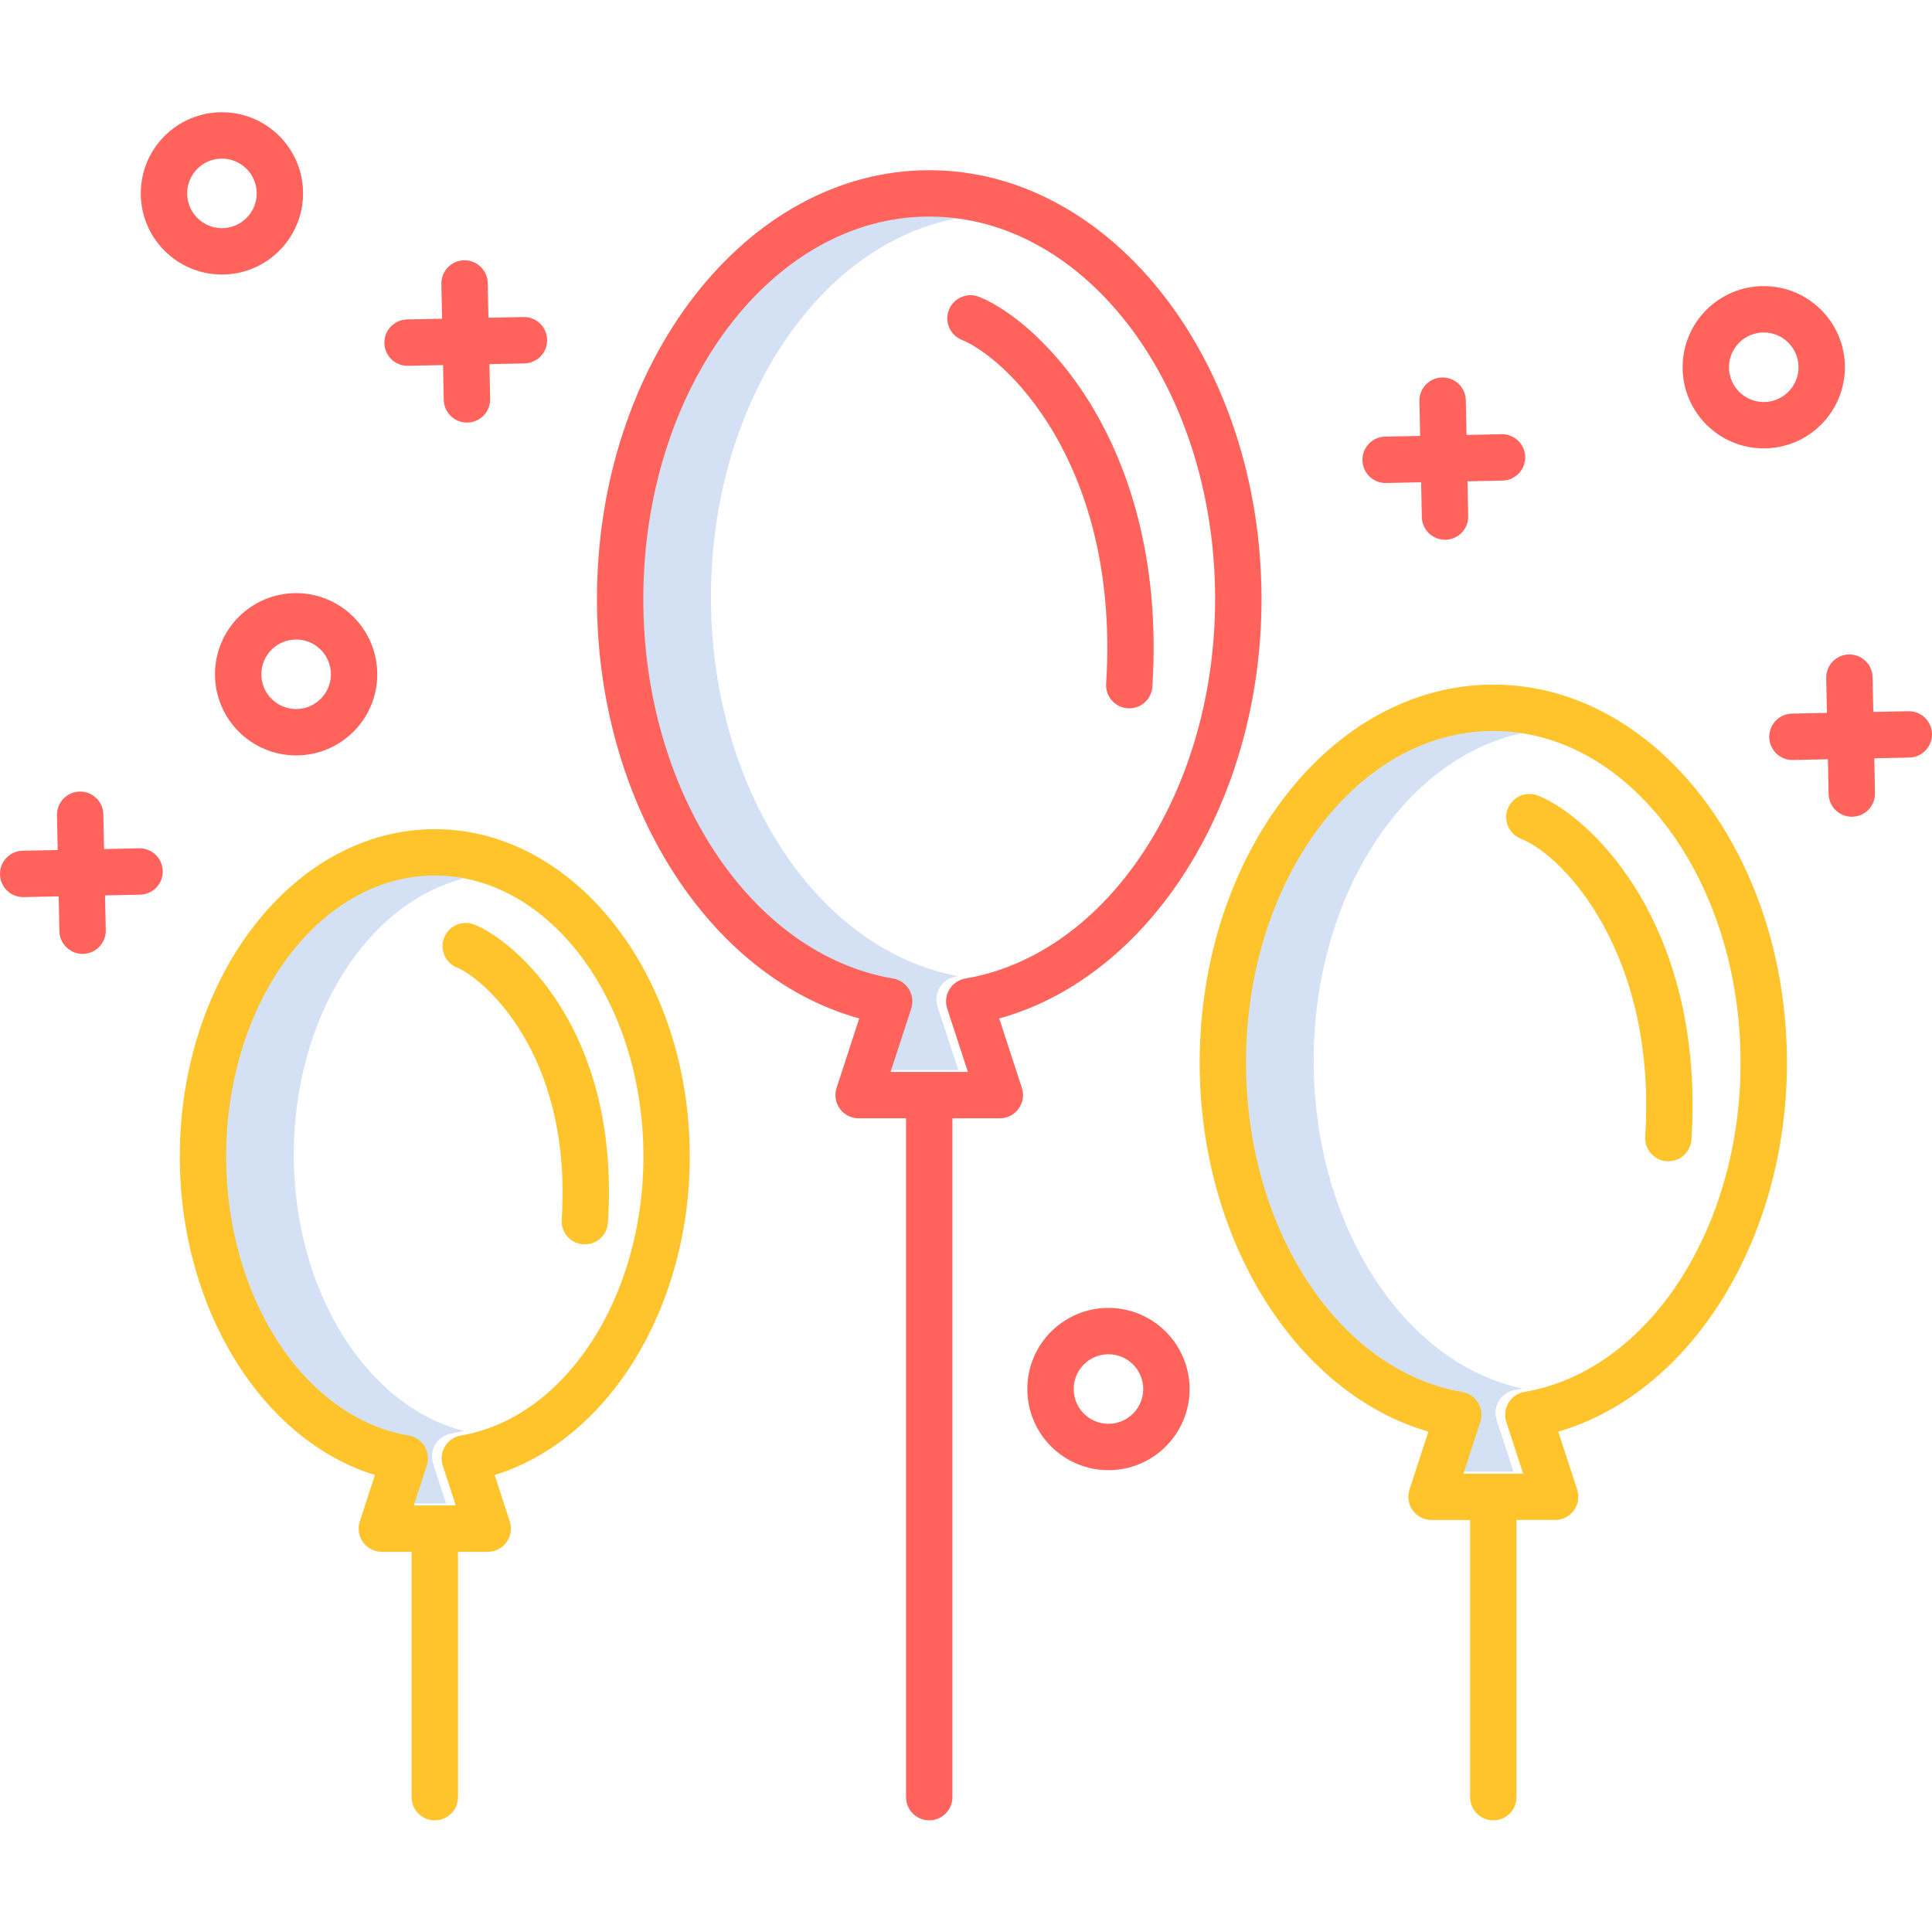 <svg height="500pt" viewBox="0 -29 500.054 500" width="500pt" xmlns="http://www.w3.org/2000/svg"><path d="m116.805 342.02c1.09-.184 2.168-.43 3.234-.699-25.301-6.41-44-36.387-44-71.484 0-35.508 18.988-65.141 44-71.477-3.266-.84-6.625-1.266-10-1.273-29.777 0-54 32.637-54 72.75 0 36.582 20.305 67.613 47.234 72.184 1.719.293 3.227 1.316 4.129 2.812.902 1.492 1.113 3.305.57 4.965l-3.375 10.332h10.879l-3.371-10.332c-.543-1.66-.336-3.473.566-4.965.902-1.496 2.41-2.52 4.133-2.812zm0 0" fill="#d4e1f4"/><path d="m242.668 231.52c-.539-1.66-.332-3.473.57-4.965.902-1.492 2.41-2.52 4.133-2.812.215-.039.426-.09.641-.129-36.531-6.641-64-48.641-64-98.086 0-50.051 27.91-91.539 64-98.094-3.297-.602-6.645-.902-10-.906-40.797 0-74 44.41-74 99 0 49.734 27.793 91.957 64.648 98.215 1.719.293 3.227 1.32 4.129 2.812.902 1.492 1.109 3.305.57 4.965l-5.355 16.402h20l.008-.031zm0 0" fill="#d4e1f4"/><path d="m392.074 330.738c.652-.109 1.293-.254 1.938-.391-30.918-6.543-54-42.531-54-84.809 0-42.785 23.445-78.359 54-84.82-3.285-.699-6.637-1.051-10-1.055-35.289 0-64 38.523-64 85.875 0 43.156 24.051 79.785 55.941 85.199 1.719.293 3.23 1.32 4.133 2.812.902 1.492 1.109 3.305.566 4.965l-4.363 13.367h15.449l-4.363-13.367c-.543-1.66-.332-3.473.57-4.965.902-1.492 2.41-2.52 4.129-2.812zm0 0" fill="#d4e1f4"/><g fill="#ff635b"><path d="m240.508 15.027c-47.418 0-86 49.793-86 111 0 52.535 28.738 97.727 67.887 108.543l-5.867 17.984c-.598 1.828-.285 3.828.844 5.387 1.129 1.555 2.934 2.477 4.855 2.477h12.293c0 .074-.012.148-.012.223v175.484c0 3.312 2.684 6 6 6 3.312 0 6-2.688 6-6v-175.484c0-.074-.008-.148-.012-.223h12.293c1.918 0 3.727-.922 4.852-2.477 1.129-1.559 1.445-3.559.848-5.387l-5.863-17.98c39.148-10.816 67.887-56.008 67.887-108.543-.004-61.211-38.586-111.004-86.004-111.004zm9.359 209.215c-1.723.293-3.23 1.32-4.133 2.812-.902 1.492-1.109 3.305-.57 4.965l5.355 16.402h-20.02l5.352-16.402c.543-1.66.336-3.473-.566-4.965-.902-1.492-2.41-2.52-4.133-2.812-36.852-6.258-64.645-48.48-64.645-98.215 0-54.59 33.199-99 74-99 40.801 0 74 44.41 74 99 0 49.734-27.789 91.957-64.641 98.215zm0 0"/><path d="m253.398 47.801c-3.078-1.219-6.566.289-7.789 3.367-1.219 3.082.289 6.57 3.367 7.789 4.715 1.867 15.07 9.113 24 24.426 7.176 12.301 15.312 33.48 13.32 64.547-.215 3.305 2.293 6.16 5.598 6.371.133.008.266.012.391.012 3.164-.004 5.777-2.457 5.98-5.613 2.188-34.086-6.91-57.621-14.926-71.363-9.887-16.961-22.312-26.508-29.941-29.535zm0 0"/><path d="m477.508 66.027c0-11.598-9.402-21-21-21-11.598 0-21 9.402-21 21s9.402 21 21 21c11.594-.012 20.988-9.406 21-21zm-21 9c-4.969 0-9-4.031-9-9 0-4.973 4.031-9 9-9 4.973 0 9 4.027 9 9-.004 4.969-4.031 8.996-9 9zm0 0"/><path d="m286.898 309.492c-11.598 0-21 9.402-21 21 0 11.602 9.402 21 21 21 11.598 0 21-9.398 21-21-.016-11.59-9.41-20.984-21-21zm0 30c-4.973 0-9-4.027-9-9 0-4.969 4.027-9 9-9 4.969 0 9 4.031 9 9-.008 4.969-4.031 8.996-9 9zm0 0"/><path d="m78.441 21.027c0-11.598-9.402-21-21-21s-21 9.402-21 21 9.402 21 21 21c11.59-.012 20.984-9.406 21-21zm-30 0c0-4.973 4.027-9 9-9 4.969 0 9 4.027 9 9 0 4.969-4.031 9-9 9-4.969-.004-8.996-4.031-9-9zm0 0"/><path d="m76.645 124.492c-11.598 0-21 9.402-21 21 0 11.598 9.402 21 21 21 11.598 0 21-9.402 21-21-.012-11.594-9.406-20.988-21-21zm0 30c-4.969 0-9-4.031-9-9 0-4.973 4.031-9 9-9 4.973 0 9 4.027 9 9-.004 4.969-4.031 8.992-9 9zm0 0"/><path d="m493.992 155.055h-.129l-9 .184-.188-9c-.066-3.312-2.809-5.941-6.125-5.875-3.312.07-5.941 2.812-5.875 6.125l.188 9-9 .188c-3.312.035-5.973 2.75-5.938 6.062.035 3.312 2.746 5.973 6.062 5.938h.125l9-.188.188 9c.066 3.266 2.734 5.879 6 5.875h.125c3.316-.066 5.945-2.809 5.875-6.121l-.184-9 9-.188c3.312-.035 5.969-2.75 5.938-6.062-.035-3.312-2.75-5.973-6.062-5.938zm0 0"/><path d="m36.066 190.539h-.129l-9 .188-.188-9c-.066-3.266-2.734-5.875-6-5.875h-.125c-3.312.07-5.941 2.812-5.871 6.125l.184 9-9 .188c-3.312.031-5.973 2.746-5.938 6.059.035 3.316 2.746 5.973 6.062 5.941h.125l9-.188.188 9c.07 3.266 2.734 5.875 6 5.875h.129c3.312-.07 5.941-2.812 5.875-6.125l-.188-9 9-.188c3.312-.031 5.973-2.746 5.938-6.059-.035-3.316-2.746-5.973-6.062-5.941zm0 0"/><path d="m135.547 53.031h-.121l-9 .188-.188-9c-.066-3.266-2.734-5.875-6-5.875h-.129c-3.312.066-5.941 2.809-5.871 6.125l.188 9-9 .184c-3.316.035-5.973 2.75-5.941 6.062.035 3.312 2.75 5.973 6.062 5.938h.129l9-.184.184 9c.07 3.262 2.738 5.875 6 5.875h.129c3.312-.07 5.941-2.812 5.875-6.125l-.188-9 9-.188c3.312-.035 5.973-2.75 5.938-6.062-.035-3.312-2.75-5.973-6.062-5.938zm0 0"/><path d="m388.703 83.359h-.125l-9 .188-.188-9c-.07-3.266-2.734-5.875-6-5.875h-.129c-3.312.07-5.941 2.812-5.875 6.125l.188 9-9 .188c-3.312.031-5.973 2.746-5.938 6.059.035 3.316 2.746 5.973 6.062 5.941h.125l9-.188.188 9c.066 3.266 2.734 5.875 6 5.875h.125c3.316-.07 5.945-2.812 5.875-6.125l-.184-9 9-.188c3.312-.035 5.969-2.746 5.938-6.062-.035-3.312-2.75-5.973-6.062-5.938zm0 0"/></g><path d="m386.508 148.164c-41.906 0-76 43.906-76 97.875 0 45.969 25.012 85.562 59.199 95.484l-4.898 15c-.598 1.828-.281 3.828.844 5.383 1.129 1.559 2.934 2.48 4.855 2.48h10v71.742c0 3.312 2.688 6 6 6s6-2.688 6-6v-71.746h10c1.922-.004 3.727-.926 4.855-2.48 1.129-1.555 1.441-3.559.844-5.383l-4.898-15c34.188-9.926 59.199-49.52 59.199-95.484 0-53.961-34.094-97.871-76-97.871zm8.062 183.074c-1.723.293-3.23 1.316-4.133 2.812-.902 1.492-1.109 3.305-.566 4.965l4.363 13.367h-15.449l4.363-13.367c.543-1.66.332-3.473-.57-4.965-.902-1.496-2.41-2.52-4.129-2.812-31.891-5.414-55.941-42.043-55.941-85.199 0-47.352 28.711-85.875 64-85.875 35.289 0 64 38.523 64 85.875 0 43.156-24.047 79.785-55.938 85.199zm0 0" fill="#ffc42c"/><path d="m398.062 176.895c-3.078-1.223-6.566.285-7.789 3.367-1.219 3.082.289 6.566 3.367 7.789 11.344 4.5 35.195 30.152 32.184 77.105-.211 3.305 2.297 6.156 5.602 6.371.129.008.262.012.391.012 3.16-.004 5.777-2.461 5.98-5.613 1.926-30.016-6.094-50.754-13.164-62.871-8.75-15.004-19.781-23.469-26.57-26.16zm0 0" fill="#ffc42c"/><path d="m112.535 185.586c-36.391 0-66 38.02-66 84.75 0 39.402 21.285 73.402 50.512 82.414l-3.922 12.016c-.594 1.828-.281 3.832.848 5.387 1.129 1.555 2.934 2.477 4.855 2.477h7.711v63.496c0 3.312 2.684 6 6 6 3.312 0 6-2.688 6-6v-63.496h7.707c1.922 0 3.727-.922 4.855-2.477 1.129-1.555 1.441-3.559.848-5.387l-3.922-12.016c29.227-9.016 50.508-43.016 50.508-82.414 0-46.73-29.609-84.75-66-84.75zm6.766 156.934c-1.719.293-3.227 1.316-4.133 2.812-.902 1.492-1.109 3.305-.566 4.965l3.375 10.332h-10.883l3.375-10.332c.543-1.66.336-3.473-.566-4.965-.902-1.496-2.414-2.52-4.133-2.812-26.93-4.57-47.234-35.602-47.234-72.184 0-40.113 24.227-72.75 54-72.75 29.777 0 54 32.637 54 72.75 0 36.582-20.309 67.613-47.234 72.184zm0 0" fill="#ffc42c"/><path d="m122.758 210.273c-3.082-1.219-6.57.289-7.789 3.367-1.223 3.082.285 6.57 3.367 7.789 6.043 2.402 29.844 21.535 27.043 65.242-.211 3.305 2.297 6.156 5.602 6.371.129.008.262.012.391.012 3.16-.004 5.777-2.461 5.98-5.617 3.242-50.508-24.59-73.199-34.594-77.164zm0 0" fill="#ffc42c"/></svg>